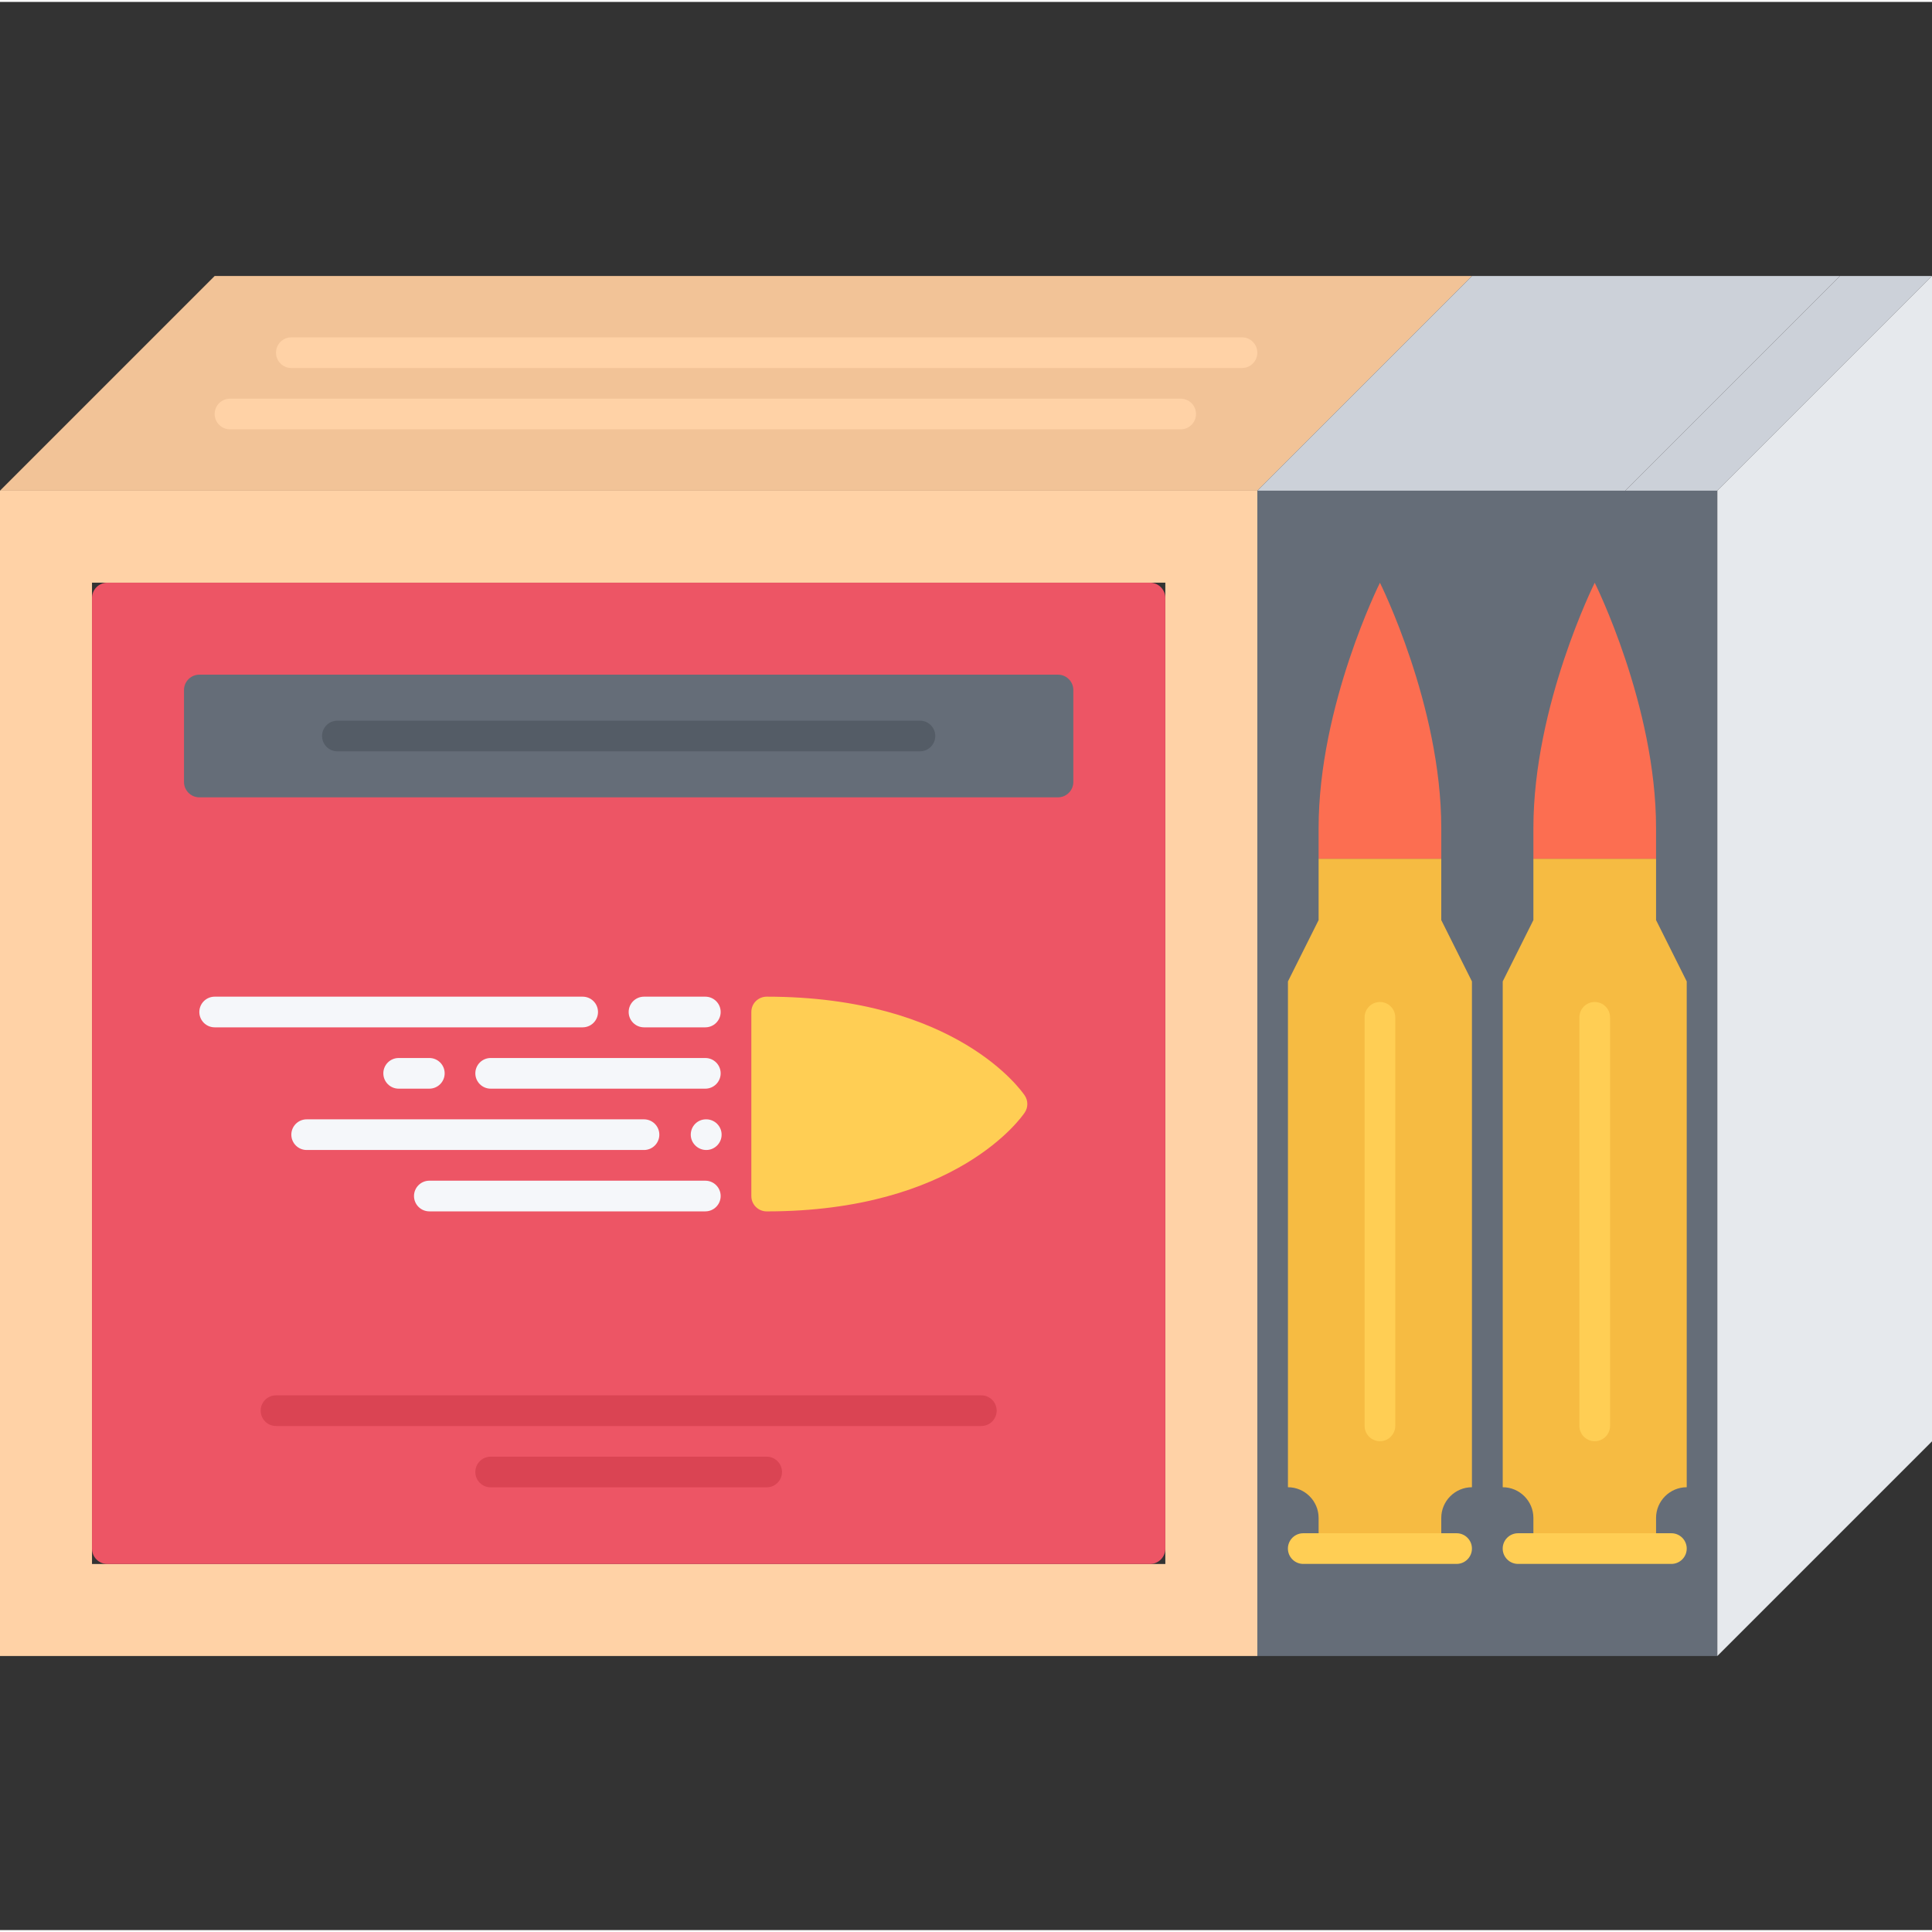 <svg height="504pt" viewBox="0 -71 504 503" width="504pt" xmlns="http://www.w3.org/2000/svg"><rect x="0" y="-71" width="504" height="503" fill="#333333" stroke="none"/><path d="m388 56.5h-60v304h120v-304zm0 0" fill="#656d78"/><path d="m304 80.5h-280v256h280zm24-24v304h-328v-304zm0 0" fill="#ffd2a6"/><path d="m300 80.5c2.199 0 4 1.801 4 4v248c0 2.199-1.801 4-4 4h-272c-2.199 0-4-1.801-4-4v-248c0-2.199 1.801-4 4-4zm0 0" fill="#ed5565"/><path d="m56 .5h328l-56 56h-328zm0 0" fill="#f2c397"/><path d="m448 56.5h-24l56-56h24zm0 0" fill="#ccd1d9"/><path d="m480 .5-56 56h-96l56-56zm0 0" fill="#ccd1d9"/><path d="m504 .5v304l-56 56v-304zm0 0" fill="#e6e9ed"/><path d="m276 104.5c2.199 0 4 1.801 4 4v24c0 2.199-1.801 4-4 4h-224c-2.199 0-4-1.801-4-4v-24c0-2.199 1.801-4 4-4zm0 0" fill="#656d78"/><path d="m267.328 214.293c-.703-1.059-17.762-25.785-67.328-25.793-1.062 0-2.078.426-2.832 1.168-.754.742-1.168 1.77-1.168 2.832v48.016c0 2.207 1.793 4 4 4 49.566 0 66.625-24.734 67.328-25.793.895-1.344.895-3.086 0-4.43zm0 0" fill="#ffce54"/><g fill="#f5f7fa"><path d="m184.238 228.5c-2.207 0-4.039-1.793-4.039-4s1.754-4 3.961-4h.086c2.203 0 4 1.793 4 4s-1.797 4-4.008 4zm0 0"/><path d="m184 244.508h-72c-2.207 0-4-1.793-4-4 0-2.207 1.793-4 4-4h72c2.207 0 4 1.793 4 4 0 2.207-1.793 4-4 4zm0 0"/><path d="m184 212.5h-56c-2.207 0-4-1.793-4-4s1.793-4 4-4h56c2.207 0 4 1.793 4 4s-1.793 4-4 4zm0 0"/><path d="m168 228.5h-88c-2.207 0-4-1.793-4-4s1.793-4 4-4h88c2.207 0 4 1.793 4 4s-1.793 4-4 4zm0 0"/><path d="m184 196.5h-16c-2.207 0-4-1.793-4-4s1.793-4 4-4h16c2.207 0 4 1.793 4 4s-1.793 4-4 4zm-32 0h-96c-2.207 0-4-1.793-4-4s1.793-4 4-4h96c2.207 0 4 1.793 4 4s-1.793 4-4 4zm0 0"/><path d="m112 212.5h-8c-2.207 0-4-1.793-4-4s1.793-4 4-4h8c2.207 0 4 1.793 4 4s-1.793 4-4 4zm0 0"/></g><path d="m383.984 184.523v131.953c-4.398 0-8 3.598-8 8v8h-32v-8c0-4.402-3.602-8-8-8v-131.953l8-16v-16h32v16zm0 0" fill="#f6bb42"/><path d="m359.984 80.523s-16 32-16 64v8h32v-8c0-32-16-64-16-64zm0 0" fill="#fc6e51"/><path d="m379.984 336.477h-40.008c-2.207 0-4-1.793-4-4 0-2.207 1.793-4 4-4h40.008c2.207 0 4 1.793 4 4 0 2.207-1.793 4-4 4zm0 0" fill="#ffce54"/><path d="m359.984 304.469c-2.207 0-4-1.793-4-4v-106.578c0-2.207 1.793-4 4-4s4 1.793 4 4v106.578c0 2.207-1.793 4-4 4zm0 0" fill="#ffce54"/><path d="m440.016 184.523v131.953c-4.398 0-8 3.598-8 8v8h-32v-8c0-4.402-3.602-8-8-8v-131.953l8-16v-16h32v16zm0 0" fill="#f6bb42"/><path d="m416.016 80.523s-16 32-16 64v8h32v-8c0-32-16-64-16-64zm0 0" fill="#fc6e51"/><path d="m436.016 336.477h-40.008c-2.207 0-4-1.793-4-4 0-2.207 1.793-4 4-4h40.008c2.207 0 4 1.793 4 4 0 2.207-1.793 4-4 4zm0 0" fill="#ffce54"/><path d="m416.016 304.469c-2.207 0-4-1.793-4-4v-106.578c0-2.207 1.793-4 4-4s4 1.793 4 4v106.578c0 2.207-1.793 4-4 4zm0 0" fill="#ffce54"/><path d="m239.984 124.5h-151.969c-2.207 0-4-1.793-4-4s1.793-4 4-4h151.969c2.207 0 4 1.793 4 4s-1.793 4-4 4zm0 0" fill="#545c66"/><path d="m256 300.5h-184c-2.207 0-4-1.793-4-4s1.793-4 4-4h184c2.207 0 4 1.793 4 4s-1.793 4-4 4zm0 0" fill="#da4453"/><path d="m200 316.5h-72c-2.207 0-4-1.793-4-4s1.793-4 4-4h72c2.207 0 4 1.793 4 4s-1.793 4-4 4zm0 0" fill="#da4453"/><path d="m308 40.5h-248c-2.207 0-4-1.793-4-4s1.793-4 4-4h248c2.207 0 4 1.793 4 4s-1.793 4-4 4zm0 0" fill="#ffd2a6"/><path d="m324 24.5h-248c-2.207 0-4-1.793-4-4s1.793-4 4-4h248c2.207 0 4 1.793 4 4s-1.793 4-4 4zm0 0" fill="#ffd2a6"/></svg>